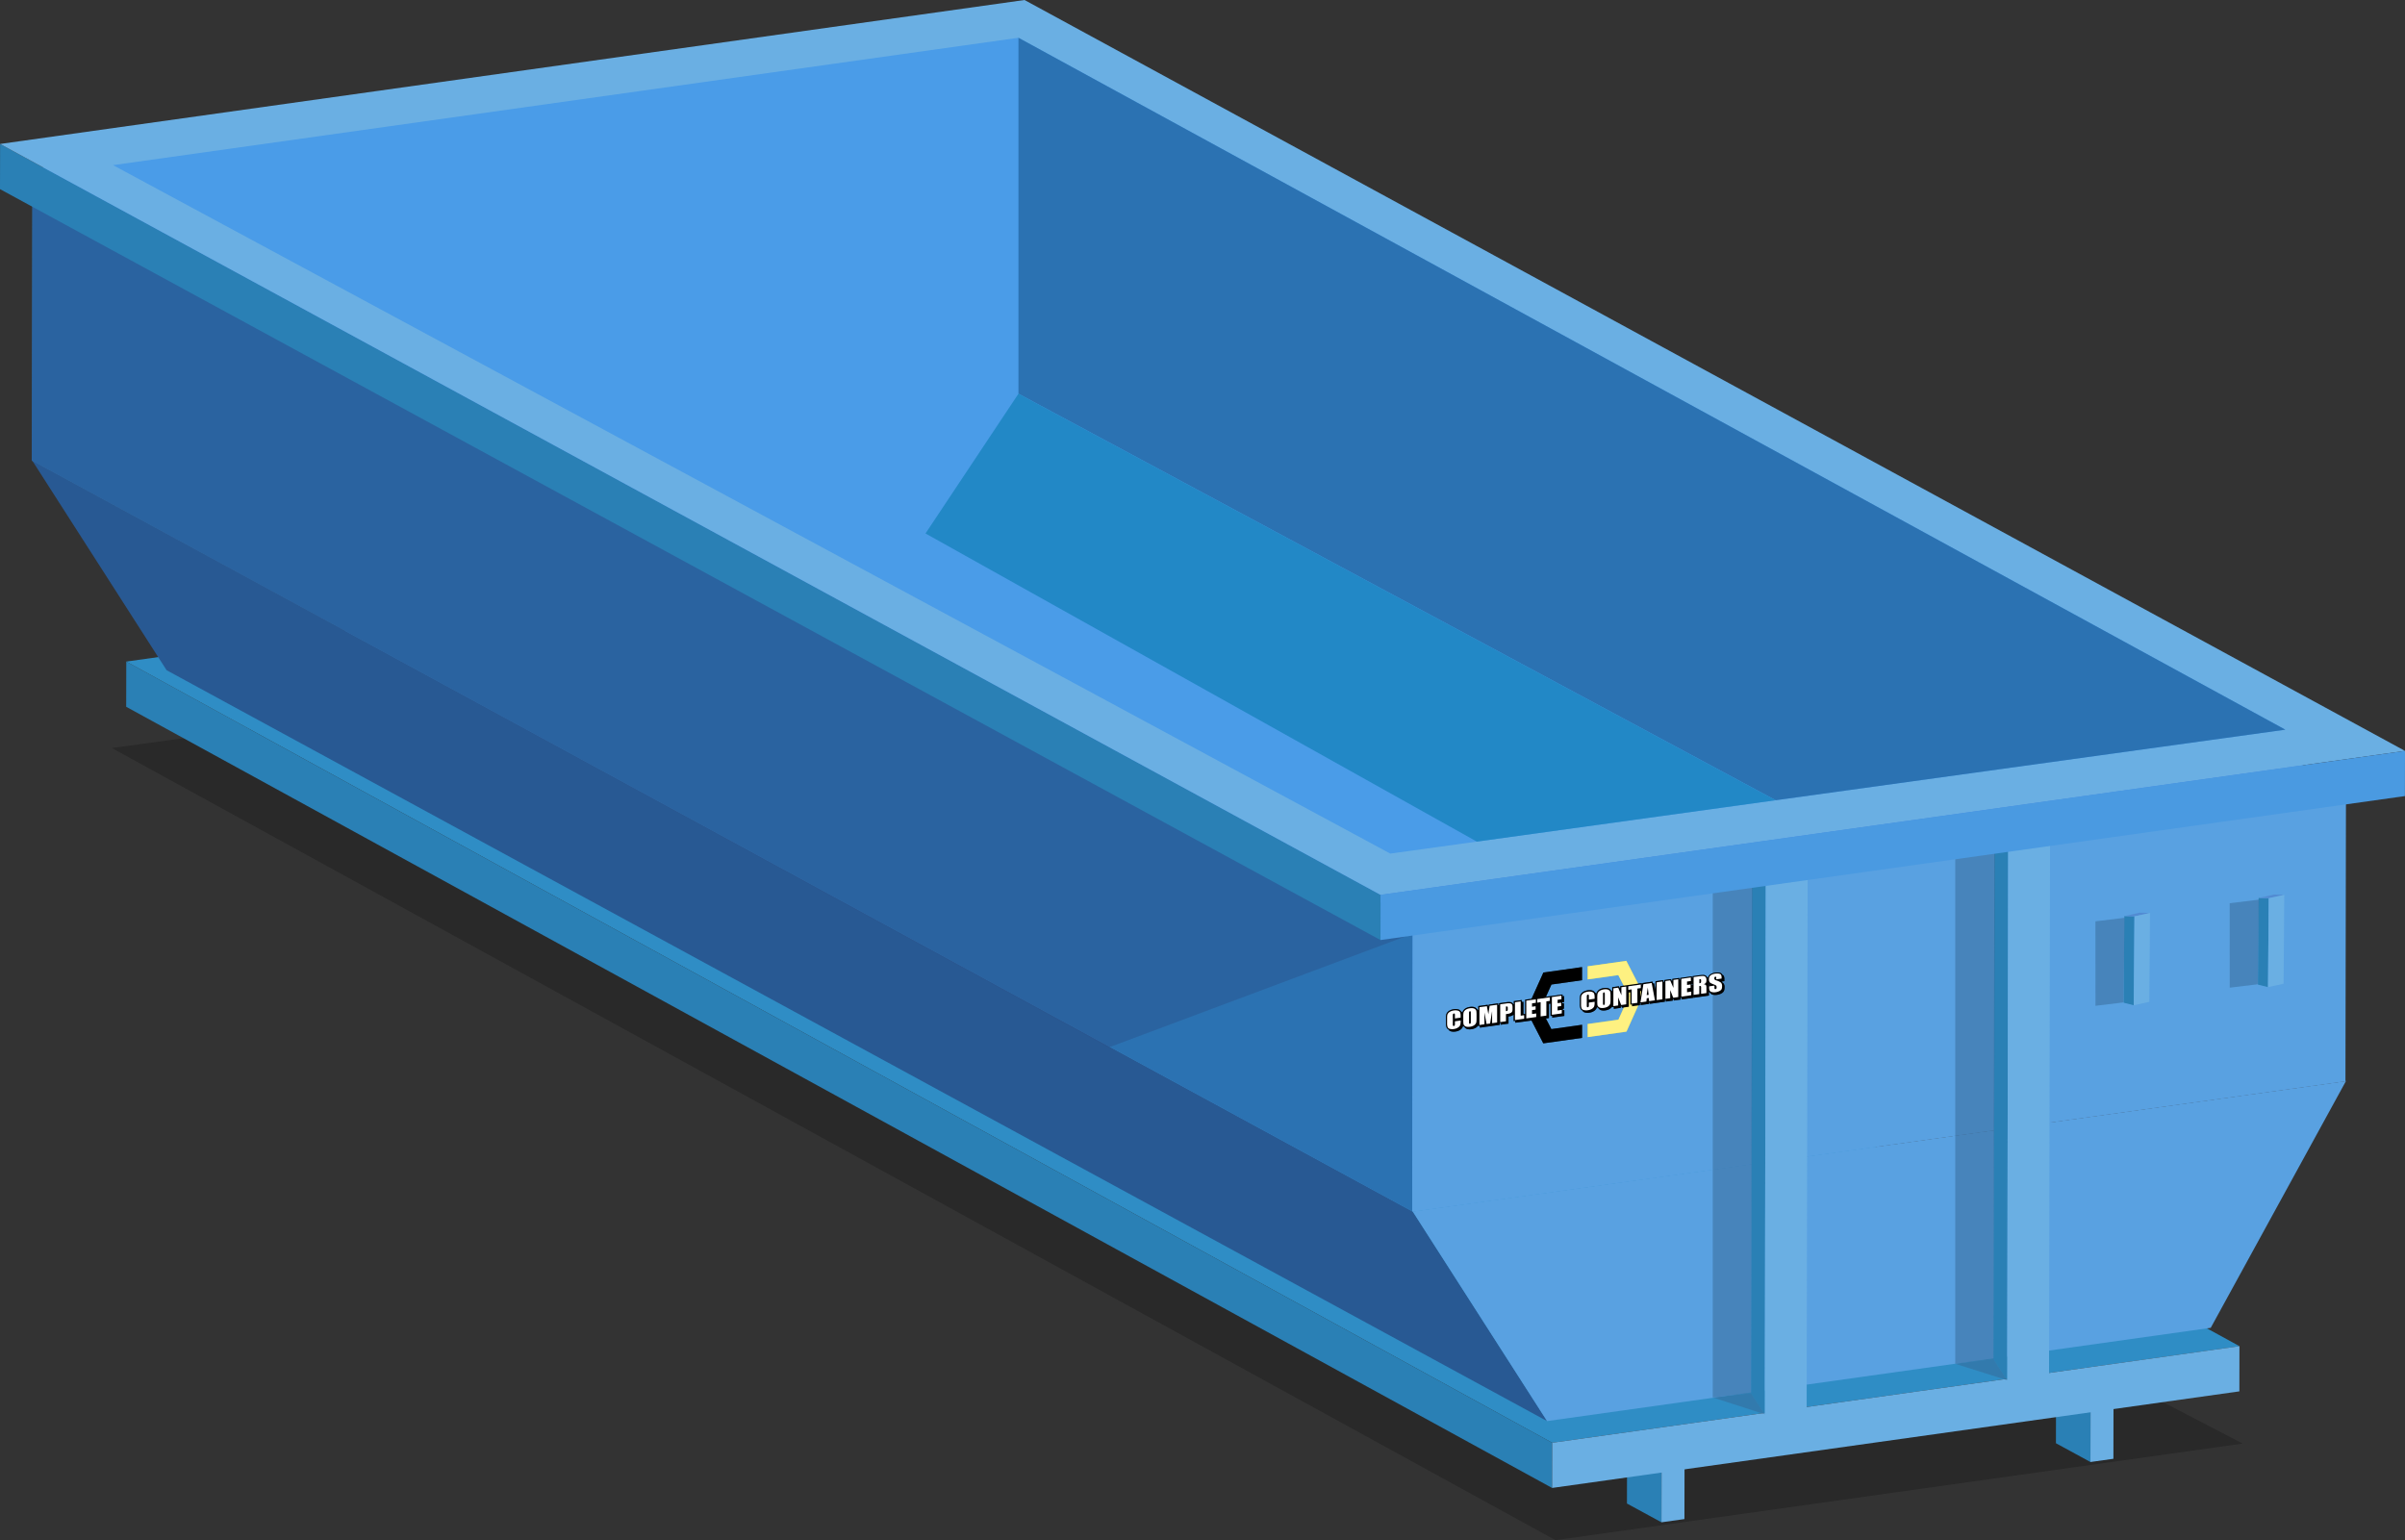<svg xmlns="http://www.w3.org/2000/svg" xmlns:xlink="http://www.w3.org/1999/xlink" viewBox="0 0 1588.37 1017.28"><rect x="0" y="0" width="1588.37" height="1017.28" fill="#333333" stroke="none"/><defs><style>.f6f4f82e-0563-4f9b-af8f-cdddecffc3d7{fill:#4a9ce8;}.be454510-63f1-44dc-828c-b919a427255a{opacity:0.2;}.a5621c16-89a0-4eb6-9eb0-1fff0bdde396{isolation:isolate;}.f52df110-7131-4df4-96b6-be3633932eb9{fill:#2a80b5;}.aea34ec3-1062-4073-b287-c56bcd77661e{fill:#528bd2;}.b4b6b72d-def7-4b30-976e-13be88d5f85d{fill:#6aafe3;}.a29cce41-e349-47fb-a67a-da6d5affc029{fill:#2f8dc5;}.a7a274bf-3fc4-40e8-add4-8911649c064a{fill:#5da4ef;}.eebd6f73-f184-4c9f-a8c0-32509c39be47{fill:#285993;}.b1c4d4eb-8ce6-4ac4-8043-4b7c49d4e1de{fill:#59a1e1;}.e3c2a5f3-208f-41bb-8e4d-0129bb991898{fill:#2b72b2;}.f2779e26-7633-4b3b-a8ff-1fe31ebdc5af{fill:#4689df;}.b1a174b4-6e94-4fad-98fc-ec4ce8c9cffe,.f43abe50-0fa5-429c-9355-fdfac6447555{opacity:0.5;}.b1c1e697-0803-44d6-8224-c9969a532640{fill:#356895;}.b1a174b4-6e94-4fad-98fc-ec4ce8c9cffe{fill:#2b548e;}.fa2866b4-ff93-4893-91e2-6c9f4588d0d3{fill:#4a9ae1;}.bce9d263-1566-4b6b-ac3c-e4dd20c5fe08{clip-path:url(#ac5473e0-1647-4fd8-a476-759e40b41de4);}.b9c1f55a-2da0-4b18-91d2-1e997b1b4ee5{fill:#2288c6;}.e76f4363-7076-4097-b62e-b99798b8a177{fill:#fde202;}.fa355b15-f35e-4e08-80d1-bf3ce03b4005{fill:none;}.aef77446-35ea-4c0e-8a2b-b0f3367b6a72{fill:#fff;}</style><clipPath id="ac5473e0-1647-4fd8-a476-759e40b41de4" transform="translate(2351.54 -898.63)"><polygon class="f6f4f82e-0563-4f9b-af8f-cdddecffc3d7" points="-1433.35 1462.44 -2276.88 1007.71 -1678.9 923.58 -842.19 1380.59 -1433.35 1462.44"/></clipPath></defs><g id="b2e84f98-1145-4edb-a683-edd5adfeb480" data-name="Layer 1"><polygon class="be454510-63f1-44dc-828c-b919a427255a" points="487.71 437.24 73.9 494.09 1027.29 1017.28 1481.19 953.49 487.71 437.24"/><g class="a5621c16-89a0-4eb6-9eb0-1fff0bdde396"><polygon class="f52df110-7131-4df4-96b6-be3633932eb9" points="1097.3 1005.5 1074.51 993.1 1074.58 954.88 1097.37 967.27 1097.3 1005.5"/><polygon class="aea34ec3-1062-4073-b287-c56bcd77661e" points="1097.37 967.27 1074.58 954.88 1089.76 952.74 1112.55 965.14 1097.37 967.27"/><polygon class="b4b6b72d-def7-4b30-976e-13be88d5f85d" points="1112.55 965.14 1112.48 1003.37 1097.3 1005.5 1097.37 967.27 1112.55 965.14"/></g><g class="a5621c16-89a0-4eb6-9eb0-1fff0bdde396"><polygon class="f52df110-7131-4df4-96b6-be3633932eb9" points="1380.62 965.68 1357.83 953.28 1357.9 915.06 1380.69 927.46 1380.62 965.68"/><polygon class="aea34ec3-1062-4073-b287-c56bcd77661e" points="1380.69 927.46 1357.9 915.06 1373.07 912.92 1395.86 925.33 1380.69 927.46"/><polygon class="b4b6b72d-def7-4b30-976e-13be88d5f85d" points="1395.86 925.33 1395.79 963.55 1380.62 965.68 1380.69 927.46 1395.86 925.33"/></g><g class="a5621c16-89a0-4eb6-9eb0-1fff0bdde396"><polygon class="f52df110-7131-4df4-96b6-be3633932eb9" points="1025.07 982.81 83.34 466.84 83.4 436.98 1025.13 952.96 1025.07 982.81"/><polygon class="a29cce41-e349-47fb-a67a-da6d5affc029" points="1025.13 952.96 83.4 436.98 537.3 373.19 1479.03 889.16 1025.13 952.96"/><polygon class="b4b6b72d-def7-4b30-976e-13be88d5f85d" points="1479.03 889.16 1478.98 919.02 1025.07 982.81 1025.13 952.96 1479.03 889.16"/></g><g class="a5621c16-89a0-4eb6-9eb0-1fff0bdde396"><polygon class="a7a274bf-3fc4-40e8-add4-8911649c064a" points="933.03 800.22 21.3 304.25 637.63 218.11 1549.36 714.09 933.03 800.22"/><polygon class="eebd6f73-f184-4c9f-a8c0-32509c39be47" points="1021.76 938.65 110.03 442.68 21.3 304.25 933.03 800.22 1021.76 938.65"/><polygon class="b1c4d4eb-8ce6-4ac4-8043-4b7c49d4e1de" points="933.03 800.22 1549.36 714.09 1460.07 877.05 1021.76 938.65 933.03 800.22"/></g><g class="a5621c16-89a0-4eb6-9eb0-1fff0bdde396"><polygon class="e3c2a5f3-208f-41bb-8e4d-0129bb991898" points="932.72 800.2 20.98 304.22 21.34 111.52 933.07 607.49 932.72 800.2"/><polygon class="f2779e26-7633-4b3b-a8ff-1fe31ebdc5af" points="933.07 607.49 21.34 111.52 637.66 24.9 1549.39 520.87 933.07 607.49"/><polygon class="b1c4d4eb-8ce6-4ac4-8043-4b7c49d4e1de" points="1549.39 520.87 1549.04 714.06 932.72 800.2 933.07 607.49 1549.39 520.87"/></g><g class="a5621c16-89a0-4eb6-9eb0-1fff0bdde396"><polygon class="f52df110-7131-4df4-96b6-be3633932eb9" points="1165.54 934.16 1156.43 920.2 1157.08 576.43 1166.2 581.39 1165.54 934.16"/><polygon class="aea34ec3-1062-4073-b287-c56bcd77661e" points="1166.2 581.39 1157.08 576.43 1184.73 572.55 1193.85 577.51 1166.2 581.39"/><polygon class="b4b6b72d-def7-4b30-976e-13be88d5f85d" points="1193.85 577.51 1193.2 930.27 1165.54 934.16 1166.2 581.39 1193.85 577.51"/></g><g class="a5621c16-89a0-4eb6-9eb0-1fff0bdde396"><polygon class="f52df110-7131-4df4-96b6-be3633932eb9" points="1325.64 911.66 1316.52 897.7 1317.18 553.93 1326.3 558.89 1325.64 911.66"/><polygon class="aea34ec3-1062-4073-b287-c56bcd77661e" points="1326.3 558.89 1317.18 553.93 1344.83 550.05 1353.95 555 1326.3 558.89"/><polygon class="b4b6b72d-def7-4b30-976e-13be88d5f85d" points="1353.95 555 1353.29 907.77 1325.64 911.66 1326.3 558.89 1353.95 555"/></g><g class="f43abe50-0fa5-429c-9355-fdfac6447555"><polygon class="b1c1e697-0803-44d6-8224-c9969a532640" points="1156.43 920.2 1131.17 923.05 1131.17 587.56 1157.44 584.53 1156.43 920.2"/><polygon class="b1c1e697-0803-44d6-8224-c9969a532640" points="1316.6 897.97 1291.33 900.82 1291.33 565.33 1317.61 562.3 1316.6 897.97"/><polygon class="b1c1e697-0803-44d6-8224-c9969a532640" points="1291.33 900.82 1325.64 911.66 1316.52 897.7 1291.33 900.82"/><polygon class="b1c1e697-0803-44d6-8224-c9969a532640" points="1131.17 923.05 1165.54 934.16 1156.43 920.2 1131.17 923.05"/></g><g class="a5621c16-89a0-4eb6-9eb0-1fff0bdde396"><polygon class="f52df110-7131-4df4-96b6-be3633932eb9" points="1409.24 663.99 1402.56 662.3 1403.01 605.08 1409.69 605.27 1409.24 663.99"/><polygon class="aea34ec3-1062-4073-b287-c56bcd77661e" points="1409.69 605.27 1403.01 605.08 1413.28 602.83 1419.96 603.01 1409.69 605.27"/><polygon class="b4b6b72d-def7-4b30-976e-13be88d5f85d" points="1419.96 603.01 1419.51 661.73 1409.24 663.99 1409.69 605.27 1419.96 603.01"/></g><g class="f43abe50-0fa5-429c-9355-fdfac6447555"><polygon class="b1c1e697-0803-44d6-8224-c9969a532640" points="1402.45 662.11 1383.94 664.35 1383.91 608.55 1403.17 606.21 1402.45 662.11"/></g><g class="a5621c16-89a0-4eb6-9eb0-1fff0bdde396"><polygon class="f52df110-7131-4df4-96b6-be3633932eb9" points="1497.91 652.02 1491.23 650.34 1491.68 593.12 1498.37 593.3 1497.91 652.02"/><polygon class="aea34ec3-1062-4073-b287-c56bcd77661e" points="1498.37 593.3 1491.68 593.12 1501.95 590.86 1508.64 591.05 1498.37 593.3"/><polygon class="b4b6b72d-def7-4b30-976e-13be88d5f85d" points="1508.64 591.05 1508.18 649.77 1497.91 652.02 1498.37 593.3 1508.64 591.05"/></g><g class="f43abe50-0fa5-429c-9355-fdfac6447555"><polygon class="b1c1e697-0803-44d6-8224-c9969a532640" points="1491.13 650.14 1472.61 652.38 1472.59 596.58 1491.85 594.24 1491.13 650.14"/></g><polygon class="b1a174b4-6e94-4fad-98fc-ec4ce8c9cffe" points="932.6 616.86 732.13 691.9 20.98 304.22 21.61 125.75 934.11 611.56 932.6 616.86"/><g class="a5621c16-89a0-4eb6-9eb0-1fff0bdde396"><polygon class="f52df110-7131-4df4-96b6-be3633932eb9" points="911.73 620.91 0 124.93 0.06 95.09 911.79 591.06 911.73 620.91"/><polygon class="b4b6b72d-def7-4b30-976e-13be88d5f85d" points="911.79 591.06 0.06 95.09 676.64 0 1588.37 495.97 911.79 591.06"/><polygon class="fa2866b4-ff93-4893-91e2-6c9f4588d0d3" points="1588.37 495.97 1588.32 525.82 911.73 620.91 911.79 591.06 1588.37 495.97"/></g><polygon class="f6f4f82e-0563-4f9b-af8f-cdddecffc3d7" points="918.2 563.81 74.66 109.08 672.64 24.95 1509.36 481.96 918.2 563.81"/><g class="bce9d263-1566-4b6b-ac3c-e4dd20c5fe08"><polygon class="e3c2a5f3-208f-41bb-8e4d-0129bb991898" points="672.64 24.95 672.64 260.06 1479.8 693.41 1509.36 481.96 672.64 24.95"/><polygon class="b9c1f55a-2da0-4b18-91d2-1e997b1b4ee5" points="672.64 260.06 611.25 352.36 1420.68 804.82 1479.8 693.41 672.64 260.06"/></g><polygon points="1019.35 642.31 1019.32 642.38 1019.28 642.38 1019.28 642.45 1008.18 667.14 1007.98 667.28 1019.2 689.04 1019.3 688.98 1019.3 689.14 1044.88 685.54 1044.88 676.88 1024.58 679.74 1017.54 666.09 1024.65 650.29 1044.87 647.44 1044.86 638.78 1019.49 642.36 1019.35 642.31"/><polygon id="f6795680-bf82-4918-b42c-d4298fb315da" data-name="c0 m5 y100 k0" class="e76f4363-7076-4097-b62e-b99798b8a177" points="1085.46 656.36 1085.26 656.29 1074.14 634.73 1074.14 634.66 1074.11 634.66 1074.07 634.6 1073.94 634.68 1048.56 638.26 1048.56 646.92 1068.78 644.07 1075.9 657.87 1068.87 673.5 1048.57 676.36 1048.58 685.02 1074.16 681.41 1074.16 681.25 1074.26 681.29 1085.46 656.36"/><path d="M-1297.65,1560.21v.44l.29,0c0-.14,0-.29,0-.44Z" transform="translate(2351.54 -898.63)"/><path d="M-1386.14,1572.67v.44l.29,0v-.44Z" transform="translate(2351.54 -898.63)"/><path d="M-1222.24,1548.63a3,3,0,0,1-.55-.46,2.78,2.78,0,0,1-.51,1.26h0l1.59-.22a4.26,4.26,0,0,1-.34-.49Z" transform="translate(2351.54 -898.63)"/><polygon class="fa355b15-f35e-4e08-80d1-bf3ce03b4005" points="1117.72 655.39 1117.85 655.37 1117.85 654.27 1117.72 654.29 1117.72 655.39"/><polygon class="fa355b15-f35e-4e08-80d1-bf3ce03b4005" points="1083.26 658.7 1083.92 654.58 1083.26 654.67 1083.26 658.7"/><path class="fa355b15-f35e-4e08-80d1-bf3ce03b4005" d="M-1297.65,1560.21v.44l.29,0c0-.14,0-.29,0-.44Z" transform="translate(2351.54 -898.63)"/><path class="fa355b15-f35e-4e08-80d1-bf3ce03b4005" d="M-1222.24,1548.63a3,3,0,0,1-.55-.46,2.78,2.78,0,0,1-.51,1.26h0l1.59-.22a4.26,4.26,0,0,1-.34-.49Z" transform="translate(2351.54 -898.63)"/><polygon class="fa355b15-f35e-4e08-80d1-bf3ce03b4005" points="1117.31 650.63 1117.84 650.55 1117.84 649.8 1117.31 649.88 1117.31 650.63"/><path d="M-1213.22,1548.22a3.77,3.77,0,0,0-.71-.54,2.62,2.62,0,0,0-.39-.55l-.22-.19,1.84-.26v-1.21a4.56,4.56,0,0,0-.44-2.3,2.18,2.18,0,0,0-.95-.77c-.05-.1-.09-.21-.15-.31a2.63,2.63,0,0,0-1.75-1,7.68,7.68,0,0,0-2.77,0,8.37,8.37,0,0,0-2.55.76,4.24,4.24,0,0,0-1.73,1.5,3.45,3.45,0,0,0-.44,1.16,2.74,2.74,0,0,0-.68-.49,2.4,2.4,0,0,0-.41-.59,2.81,2.81,0,0,0-2-.81,23.93,23.93,0,0,0-3.75.35l-3.41.48v1.23l-.38.06v-1.24l-7.77,1.1v1.23l-.19,0-.37,0v-1.24l-.73.11-3.9.55v1.23l-.4.06-.5-1.17-4.39.62v1.24l-.18,0-.37,0v-1.23l-.73.1-4.52.64v6l-.87-4.6-.6.08-.27,0-.23-1.2-.6.08-6.1.86-.2,1.27-.14,0v-1.24l-.73.1-8.92,1.26h0l-.73.1-3.89.55v1.24l-.41,0-.49-1.17-4.39.62v2.88a2.91,2.91,0,0,0-.33-.37,3.35,3.35,0,0,0-.57-.42,3,3,0,0,0-.53-.66,3.46,3.46,0,0,0-1.8-.87,7,7,0,0,0-2.33,0,7.81,7.81,0,0,0-2.4.7,5.12,5.12,0,0,0-1.77,1.4,3.92,3.92,0,0,0-.79,1.66,2.69,2.69,0,0,0-.87-.72,2.87,2.87,0,0,0-1.76-1.38,6.65,6.65,0,0,0-3.07-.16,8,8,0,0,0-2.42.72,5.16,5.16,0,0,0-1.78,1.38,3.69,3.69,0,0,0-.83,1.71,15.33,15.33,0,0,0-.12,2v3.44a7.53,7.53,0,0,0,.4,2.82,2.58,2.58,0,0,0,1.19,1.23,2.8,2.8,0,0,0,1.72,1.34,7.17,7.17,0,0,0,3,.12,7.09,7.09,0,0,0,3-1.09,4.39,4.39,0,0,0,1.75-1.95,4.56,4.56,0,0,0,.21-.79,2.91,2.91,0,0,0,.33.37,3.07,3.07,0,0,0,.58.42,2.75,2.75,0,0,0,.52.66,3.46,3.46,0,0,0,1.81.87,6.9,6.9,0,0,0,2.32,0,7.72,7.72,0,0,0,2.4-.7,5,5,0,0,0,1.77-1.39,3.43,3.43,0,0,0,.29-.41v.39l1.1-.16v1.24l4.63-.65v-1.24l.28,0,.45,1.17,4.56-.64v-9.41l1-.15v8.17l1.09-.15v1.23l5.24-.74v-1.23l.63-.09-.21,1.26,5.44-.76.13-1.26.21,0,.12,1.22,5.42-.76h0l4.77-.67v-1.24l.56-.08v1.24l4.63-.65v-1.24l.27,0,.46,1.18,4.55-.65v-1.23l.56-.08v1.24l8-1.13v-1.24l.12,0v1.24l4.94-.7,5-.7v-2.48a2.72,2.72,0,0,0,.67.48l0,.07a2.67,2.67,0,0,0,1.79,1.3,7,7,0,0,0,2.88.12,8.09,8.09,0,0,0,2.68-.83,4.1,4.1,0,0,0,1.77-1.55,4.75,4.75,0,0,0,.48-2.31A4.12,4.12,0,0,0-1213.22,1548.22Zm-84.43,12.43v-.44l.28,0c0,.15,0,.3,0,.44Zm29.36-3.32v-4l.66-.09Zm34.59-3.33-.12,0v-1.1l.12,0Zm0-4.82-.54.08v-.75l.54-.08Zm10.39.26h0a2.78,2.78,0,0,0,.51-1.26,3,3,0,0,0,.55.46l.18.1a4.26,4.26,0,0,0,.34.49Z" transform="translate(2351.54 -898.63)"/><path d="M-1319.31,1565l.68-.1v-3.72l-1.1.16v-.75l1.26-.18v-3.83l-1.1.15v-1.24l-7.67,1.08-.1,0-.63.09-8.49,1.19-.52.07-7.26,1v9.4l-1.16.17v-8.17l-.74.1-.36,0v-1.23l-.73.1-4.52.63v2.18a3.3,3.3,0,0,0-.41-.23,2.18,2.18,0,0,0-.68-.85,3.25,3.25,0,0,0-1.57-.51,11.49,11.49,0,0,0-2.54.15l-4.55.64v1.23l-.18,0-.37.05v-1.23l-.73.1-5.55.78-.2,1.26-.19,0c0-.22-.09-.43-.13-.63l-.12-.57-6.23.88v2.87a2.73,2.73,0,0,0-.32-.37,3,3,0,0,0-.58-.41,2.81,2.81,0,0,0-.52-.67,3.54,3.54,0,0,0-1.81-.87,7.47,7.47,0,0,0-2.32,0,8,8,0,0,0-2.4.71,5,5,0,0,0-1.77,1.39,3.7,3.7,0,0,0-.79,1.66,2.8,2.8,0,0,0-.87-.72,2.88,2.88,0,0,0-1.76-1.37,6.67,6.67,0,0,0-3.07-.16,7.56,7.56,0,0,0-2.43.72,5.2,5.2,0,0,0-1.78,1.37,3.8,3.8,0,0,0-.82,1.72,12.49,12.49,0,0,0-.12,2v3.43a7.24,7.24,0,0,0,.41,2.82,2.49,2.49,0,0,0,1.19,1.23,2.71,2.71,0,0,0,1.72,1.34,7,7,0,0,0,3,.12,7.22,7.22,0,0,0,3-1.08,4.44,4.44,0,0,0,1.74-2,4.32,4.32,0,0,0,.22-.79,2.91,2.91,0,0,0,.33.37,2.89,2.89,0,0,0,.57.42,3.07,3.07,0,0,0,.53.67,3.54,3.54,0,0,0,1.8.87,7.24,7.24,0,0,0,2.33,0,8,8,0,0,0,2.4-.71,5.1,5.1,0,0,0,1.77-1.39,3.81,3.81,0,0,0,.29-.41v.39l1.1-.15v1.24l4.77-.68v-.29l0,.29,3.55-.5h0l4.77-.67v-1.24l.56-.08v1.24l5.25-.74v-4.74l.29,0a7.29,7.29,0,0,0,2.25-.63,3.71,3.71,0,0,0,.86-.58v4.27l1.1-.15v1.23l7.51-1h0l8-1.12v-3.84l-1.1.15v-1.1l.69-.1v-3.72l-1.1.16v-.75l.74-.1,1.14-.16v8.17l1.1-.16v1.24l5.24-.74v-9.41l1.05-.15v8.18l1.1-.16v1.24l8-1.13v-3.84l-1.1.15Zm-66.83,8.15v-.44l.29,0v.44Z" transform="translate(2351.54 -898.63)"/><path class="aef77446-35ea-4c0e-8a2b-b0f3367b6a72" d="M-1386.87,1570.8l-3.78.53v-2a2.81,2.81,0,0,0-.13-1.1c-.08-.13-.26-.18-.53-.14a.71.71,0,0,0-.6.35,3.65,3.65,0,0,0-.12,1.18V1575a2.79,2.79,0,0,0,.13,1.1c.08.17.27.23.56.18a.65.65,0,0,0,.56-.34,3.79,3.79,0,0,0,.13-1.24v-1.48l3.78-.54v.46a8,8,0,0,1-.31,2.64,3.54,3.54,0,0,1-1.42,1.53,6.27,6.27,0,0,1-2.69,1,6.53,6.53,0,0,1-2.74-.1,2.11,2.11,0,0,1-1.43-1.15,6.87,6.87,0,0,1-.36-2.54v-3.43a13.05,13.05,0,0,1,.11-1.93,2.9,2.9,0,0,1,.64-1.31,4.45,4.45,0,0,1,1.49-1.14,7,7,0,0,1,2.18-.64,6.12,6.12,0,0,1,2.76.13,2.29,2.29,0,0,1,1.43,1.1,6,6,0,0,1,.34,2.38Z" transform="translate(2351.54 -898.63)"/><path class="aef77446-35ea-4c0e-8a2b-b0f3367b6a72" d="M-1376.36,1571.08a21.1,21.1,0,0,1-.1,2.53,3,3,0,0,1-.65,1.44,4.19,4.19,0,0,1-1.47,1.14,6.84,6.84,0,0,1-2.16.63,6.39,6.39,0,0,1-2.1,0,2.86,2.86,0,0,1-1.49-.72,2.08,2.08,0,0,1-.68-1.24,20.08,20.08,0,0,1-.11-2.53v-2a21,21,0,0,1,.1-2.52,3,3,0,0,1,.65-1.44,4.08,4.08,0,0,1,1.47-1.14,6.84,6.84,0,0,1,2.16-.63,6.39,6.39,0,0,1,2.1,0,3,3,0,0,1,1.5.71,2.18,2.18,0,0,1,.67,1.25,20.08,20.08,0,0,1,.11,2.53Zm-3.79-3.33a2.69,2.69,0,0,0-.11-1c-.07-.14-.23-.2-.46-.17a.68.68,0,0,0-.46.25,2.43,2.43,0,0,0-.15,1.12v5.49a4.25,4.25,0,0,0,.1,1.25c.07.15.23.21.48.17a.55.55,0,0,0,.5-.34,5,5,0,0,0,.11-1.33Z" transform="translate(2351.54 -898.63)"/><path class="aef77446-35ea-4c0e-8a2b-b0f3367b6a72" d="M-1362.77,1562.28V1574l-3.31.47v-7.94l-1.32,8.13-2.34.33-1.4-7.57v7.76l-3.31.47v-11.76l4.9-.69c.14.68.29,1.5.45,2.43l.54,2.92.86-5.61Z" transform="translate(2351.54 -898.63)"/><path class="aef77446-35ea-4c0e-8a2b-b0f3367b6a72" d="M-1360.75,1562l3.81-.54a10.82,10.82,0,0,1,2.38-.14,2.46,2.46,0,0,1,1.25.39,1.54,1.54,0,0,1,.57.82,6.2,6.2,0,0,1,.15,1.61v1a3.86,3.86,0,0,1-.29,1.69,2.26,2.26,0,0,1-1.06.94,6.85,6.85,0,0,1-2,.56l-1,.14v4.74l-3.79.53Zm3.79,1.48v3l.28,0a1.15,1.15,0,0,0,.72-.31,1.47,1.47,0,0,0,.2-.89v-1c0-.4-.08-.65-.23-.75A1.64,1.64,0,0,0-1357,1563.48Z" transform="translate(2351.54 -898.63)"/><path class="aef77446-35ea-4c0e-8a2b-b0f3367b6a72" d="M-1347.22,1560.09v9.41l2.3-.32v2.35l-6.08.86v-11.77Z" transform="translate(2351.54 -898.63)"/><path class="aef77446-35ea-4c0e-8a2b-b0f3367b6a72" d="M-1343.51,1559.57l6.32-.89V1561l-2.53.36v2.23l2.37-.33v2.23l-2.37.34v2.58l2.77-.39v2.36l-6.57.92Z" transform="translate(2351.54 -898.63)"/><path class="aef77446-35ea-4c0e-8a2b-b0f3367b6a72" d="M-1328,1557.38v2.35l-2.25.32v9.41l-3.79.53v-9.41l-2.24.32v-2.36Z" transform="translate(2351.54 -898.63)"/><path class="aef77446-35ea-4c0e-8a2b-b0f3367b6a72" d="M-1326.61,1557.19l6.31-.89v2.35l-2.53.36v2.23l2.36-.33v2.23l-2.37.34v2.58l2.78-.39V1568l-6.56.92Z" transform="translate(2351.54 -898.63)"/><path class="aef77446-35ea-4c0e-8a2b-b0f3367b6a72" d="M-1298.38,1558.33l-3.79.54v-2a2.83,2.83,0,0,0-.12-1.09q-.12-.21-.54-.15c-.31.05-.51.16-.59.35a3.61,3.61,0,0,0-.13,1.18v5.47a3.08,3.08,0,0,0,.12,1.1q.14.24.57.18a.64.64,0,0,0,.55-.34,3.59,3.59,0,0,0,.13-1.25v-1.48l3.79-.53v.46a7.84,7.84,0,0,1-.32,2.63,3.52,3.52,0,0,1-1.41,1.54,6.37,6.37,0,0,1-2.69.95,6.26,6.26,0,0,1-2.75-.1,2.12,2.12,0,0,1-1.43-1.14,6.91,6.91,0,0,1-.35-2.54v-3.44a13.09,13.09,0,0,1,.1-1.92,3,3,0,0,1,.65-1.32,4.27,4.27,0,0,1,1.48-1.13,7,7,0,0,1,2.18-.65,6.08,6.08,0,0,1,2.76.14,2.21,2.21,0,0,1,1.43,1.1,6,6,0,0,1,.35,2.38Z" transform="translate(2351.54 -898.63)"/><path class="aef77446-35ea-4c0e-8a2b-b0f3367b6a72" d="M-1287.87,1558.62a20.46,20.46,0,0,1-.11,2.52,3,3,0,0,1-.64,1.44,4.41,4.41,0,0,1-1.47,1.15,7.4,7.4,0,0,1-2.16.63,6.68,6.68,0,0,1-2.1,0,2.93,2.93,0,0,1-1.5-.72,2.16,2.16,0,0,1-.68-1.25,20.54,20.54,0,0,1-.1-2.53v-2a20.46,20.46,0,0,1,.11-2.52,2.91,2.91,0,0,1,.64-1.44,4.41,4.41,0,0,1,1.47-1.15,7.4,7.4,0,0,1,2.16-.63,6.68,6.68,0,0,1,2.1,0,2.93,2.93,0,0,1,1.5.72,2.19,2.19,0,0,1,.68,1.25,20.54,20.54,0,0,1,.1,2.53Zm-3.79-3.33a2.72,2.72,0,0,0-.12-1c-.07-.14-.23-.19-.46-.16a.64.64,0,0,0-.45.25,2.23,2.23,0,0,0-.16,1.11v5.5a4.1,4.1,0,0,0,.11,1.25c.07.15.23.2.48.17a.54.54,0,0,0,.49-.35,4.91,4.91,0,0,0,.11-1.33Z" transform="translate(2351.54 -898.63)"/><path class="aef77446-35ea-4c0e-8a2b-b0f3367b6a72" d="M-1277.51,1550.27V1562l-3.32.47-2-5.07v5.35l-3.16.45v-11.77l3.17-.44,2.12,5v-5.29Z" transform="translate(2351.54 -898.63)"/><path class="aef77446-35ea-4c0e-8a2b-b0f3367b6a72" d="M-1267.87,1548.91v2.36l-2.25.31V1561l-3.79.54v-9.41l-2.24.31v-2.35Z" transform="translate(2351.54 -898.63)"/><path class="aef77446-35ea-4c0e-8a2b-b0f3367b6a72" d="M-1260.7,1547.9l2.17,11.46-3.87.55-.2-2.09-1.36.19-.23,2.15-3.91.55,1.93-12Zm-2,7.85c-.2-1.31-.39-2.93-.58-4.86-.39,2.31-.63,4-.73,5Z" transform="translate(2351.54 -898.63)"/><path class="aef77446-35ea-4c0e-8a2b-b0f3367b6a72" d="M-1253.61,1546.9v11.77l-3.79.53v-11.76Z" transform="translate(2351.54 -898.63)"/><path class="aef77446-35ea-4c0e-8a2b-b0f3367b6a72" d="M-1243.14,1545.43v11.76l-3.32.47-2-5.07v5.35l-3.17.44v-11.76l3.16-.45,2.13,5v-5.29Z" transform="translate(2351.54 -898.63)"/><path class="aef77446-35ea-4c0e-8a2b-b0f3367b6a72" d="M-1241.12,1545.15l6.31-.89v2.35l-2.53.36v2.23l2.36-.34v2.24l-2.36.33V1554l2.78-.39V1556l-6.57.93Z" transform="translate(2351.54 -898.63)"/><path class="aef77446-35ea-4c0e-8a2b-b0f3367b6a72" d="M-1233,1544l2.68-.38a24.47,24.47,0,0,1,3.63-.34,2.21,2.21,0,0,1,1.55.63,3,3,0,0,1,.6,2.11,3.09,3.09,0,0,1-.43,1.9,2.82,2.82,0,0,1-1.66.8,2.85,2.85,0,0,1,1.51.39,1.43,1.43,0,0,1,.48.63,8,8,0,0,1,.1,1.73v3.1l-3.52.49v-3.9a2.13,2.13,0,0,0-.18-1.15c-.13-.13-.45-.16-1-.09v5.31l-3.78.53Zm3.79,1.48v2.61a2.17,2.17,0,0,0,.89-.27c.17-.11.26-.43.26-1v-.65c0-.37-.08-.6-.25-.7A1.53,1.53,0,0,0-1229.18,1545.48Z" transform="translate(2351.54 -898.63)"/><path class="aef77446-35ea-4c0e-8a2b-b0f3367b6a72" d="M-1214.53,1545l-3.51.5v-.88a1.32,1.32,0,0,0-.14-.76.51.51,0,0,0-.45-.1.71.71,0,0,0-.52.3,1.28,1.28,0,0,0-.17.71,1.42,1.42,0,0,0,.2.86,2.29,2.29,0,0,0,1.07.57,8.94,8.94,0,0,1,3.18,1.54,3.44,3.44,0,0,1,.66,2.41,4,4,0,0,1-.36,1.9,3.39,3.39,0,0,1-1.41,1.2,7.37,7.37,0,0,1-2.43.75,6.22,6.22,0,0,1-2.59-.1,2.11,2.11,0,0,1-1.41-1,4.66,4.66,0,0,1-.34-2v-.77l3.52-.5V1551a1.43,1.43,0,0,0,.15.83.59.59,0,0,0,.53.12.84.84,0,0,0,.56-.32,1.33,1.33,0,0,0,.18-.74c0-.69-.12-1.13-.35-1.31a9.65,9.65,0,0,0-1.77-.82,15.29,15.29,0,0,1-1.87-.83,2.15,2.15,0,0,1-.76-.84,3.16,3.16,0,0,1-.31-1.5,3.91,3.91,0,0,1,.43-2,3.39,3.39,0,0,1,1.38-1.17,7,7,0,0,1,2.3-.68,7,7,0,0,1,2.52,0,2.11,2.11,0,0,1,1.37.77,3.89,3.89,0,0,1,.34,1.94Z" transform="translate(2351.54 -898.63)"/></g><g id="a5187511-2ba9-4269-8bd1-afa6d98d843b" data-name="Layer 2"><g class="f43abe50-0fa5-429c-9355-fdfac6447555"><polygon points="1019.35 642.31 1019.32 642.38 1019.28 642.38 1019.28 642.45 1008.18 667.14 1007.98 667.28 1019.2 689.04 1019.3 688.98 1019.3 689.14 1044.88 685.54 1044.88 676.88 1024.58 679.74 1017.54 666.09 1024.65 650.29 1044.87 647.44 1044.86 638.78 1019.49 642.36 1019.35 642.31"/><polygon id="bdf010d3-a07a-499d-ade3-9434e7d254a5" data-name="c0 m5 y100 k0" class="aef77446-35ea-4c0e-8a2b-b0f3367b6a72" points="1085.46 656.36 1085.26 656.29 1074.14 634.73 1074.14 634.66 1074.11 634.66 1074.07 634.6 1073.94 634.68 1048.56 638.26 1048.56 646.92 1068.78 644.07 1075.9 657.87 1068.87 673.5 1048.57 676.36 1048.58 685.02 1074.16 681.41 1074.16 681.25 1074.26 681.29 1085.46 656.36"/><path d="M-1297.65,1560.21v.44l.29,0c0-.14,0-.29,0-.44Z" transform="translate(2351.54 -898.63)"/><path d="M-1386.14,1572.67v.44l.29,0v-.44Z" transform="translate(2351.54 -898.63)"/><path d="M-1222.24,1548.63a3,3,0,0,1-.55-.46,2.78,2.78,0,0,1-.51,1.26h0l1.59-.22a4.26,4.26,0,0,1-.34-.49Z" transform="translate(2351.54 -898.63)"/><polygon class="fa355b15-f35e-4e08-80d1-bf3ce03b4005" points="1117.72 655.39 1117.85 655.37 1117.85 654.27 1117.72 654.29 1117.72 655.39"/><polygon class="fa355b15-f35e-4e08-80d1-bf3ce03b4005" points="1083.26 658.7 1083.92 654.58 1083.26 654.67 1083.26 658.7"/><path class="fa355b15-f35e-4e08-80d1-bf3ce03b4005" d="M-1297.65,1560.21v.44l.29,0c0-.14,0-.29,0-.44Z" transform="translate(2351.54 -898.63)"/><path class="fa355b15-f35e-4e08-80d1-bf3ce03b4005" d="M-1222.24,1548.63a3,3,0,0,1-.55-.46,2.78,2.78,0,0,1-.51,1.26h0l1.59-.22a4.26,4.26,0,0,1-.34-.49Z" transform="translate(2351.54 -898.63)"/><polygon class="fa355b15-f35e-4e08-80d1-bf3ce03b4005" points="1117.31 650.63 1117.84 650.55 1117.84 649.8 1117.31 649.88 1117.31 650.63"/><path d="M-1213.22,1548.22a3.77,3.77,0,0,0-.71-.54,2.62,2.62,0,0,0-.39-.55l-.22-.19,1.84-.26v-1.21a4.56,4.56,0,0,0-.44-2.3,2.18,2.18,0,0,0-.95-.77c-.05-.1-.09-.21-.15-.31a2.63,2.63,0,0,0-1.75-1,7.68,7.68,0,0,0-2.77,0,8.37,8.37,0,0,0-2.55.76,4.24,4.24,0,0,0-1.73,1.5,3.45,3.45,0,0,0-.44,1.16,2.74,2.74,0,0,0-.68-.49,2.4,2.4,0,0,0-.41-.59,2.81,2.81,0,0,0-2-.81,23.93,23.93,0,0,0-3.75.35l-3.41.48v1.23l-.38.06v-1.24l-7.77,1.1v1.23l-.19,0-.37,0v-1.24l-.73.11-3.9.55v1.23l-.4.06-.5-1.17-4.39.62v1.24l-.18,0-.37,0v-1.23l-.73.1-4.52.64v6l-.87-4.6-.6.08-.27,0-.23-1.2-.6.08-6.1.86-.2,1.27-.14,0v-1.24l-.73.1-8.92,1.26h0l-.73.1-3.89.55v1.24l-.41,0-.49-1.17-4.39.62v2.88a2.91,2.91,0,0,0-.33-.37,3.35,3.35,0,0,0-.57-.42,3,3,0,0,0-.53-.66,3.46,3.46,0,0,0-1.8-.87,7,7,0,0,0-2.33,0,7.81,7.81,0,0,0-2.4.7,5.12,5.12,0,0,0-1.77,1.4,3.92,3.92,0,0,0-.79,1.66,2.69,2.69,0,0,0-.87-.72,2.87,2.87,0,0,0-1.76-1.38,6.65,6.65,0,0,0-3.07-.16,8,8,0,0,0-2.42.72,5.16,5.16,0,0,0-1.78,1.38,3.69,3.69,0,0,0-.83,1.71,15.33,15.33,0,0,0-.12,2v3.44a7.53,7.53,0,0,0,.4,2.82,2.58,2.58,0,0,0,1.19,1.23,2.8,2.8,0,0,0,1.72,1.34,7.17,7.17,0,0,0,3,.12,7.09,7.09,0,0,0,3-1.09,4.39,4.39,0,0,0,1.75-1.95,4.56,4.56,0,0,0,.21-.79,2.91,2.91,0,0,0,.33.37,3.07,3.07,0,0,0,.58.42,2.75,2.75,0,0,0,.52.66,3.46,3.46,0,0,0,1.81.87,6.9,6.9,0,0,0,2.32,0,7.72,7.72,0,0,0,2.4-.7,5,5,0,0,0,1.77-1.39,3.43,3.43,0,0,0,.29-.41v.39l1.1-.16v1.24l4.63-.65v-1.24l.28,0,.45,1.17,4.56-.64v-9.41l1-.15v8.17l1.09-.15v1.23l5.24-.74v-1.23l.63-.09-.21,1.26,5.44-.76.13-1.26.21,0,.12,1.22,5.42-.76h0l4.77-.67v-1.24l.56-.08v1.24l4.63-.65v-1.24l.27,0,.46,1.18,4.55-.65v-1.23l.56-.08v1.24l8-1.13v-1.24l.12,0v1.24l4.94-.7,5-.7v-2.48a2.72,2.72,0,0,0,.67.48l0,.07a2.67,2.67,0,0,0,1.79,1.3,7,7,0,0,0,2.88.12,8.09,8.09,0,0,0,2.68-.83,4.1,4.1,0,0,0,1.77-1.55,4.75,4.75,0,0,0,.48-2.31A4.12,4.12,0,0,0-1213.22,1548.22Zm-84.43,12.43v-.44l.28,0c0,.15,0,.3,0,.44Zm29.36-3.32v-4l.66-.09Zm34.59-3.33-.12,0v-1.1l.12,0Zm0-4.82-.54.08v-.75l.54-.08Zm10.39.26h0a2.78,2.78,0,0,0,.51-1.26,3,3,0,0,0,.55.46l.18.1a4.26,4.26,0,0,0,.34.49Z" transform="translate(2351.54 -898.63)"/><path d="M-1319.31,1565l.68-.1v-3.72l-1.1.16v-.75l1.26-.18v-3.83l-1.1.15v-1.24l-7.67,1.08-.1,0-.63.09-8.49,1.19-.52.07-7.26,1v9.4l-1.16.17v-8.17l-.74.1-.36,0v-1.23l-.73.1-4.52.63v2.18a3.3,3.3,0,0,0-.41-.23,2.18,2.18,0,0,0-.68-.85,3.25,3.25,0,0,0-1.57-.51,11.49,11.49,0,0,0-2.54.15l-4.55.64v1.23l-.18,0-.37.05v-1.23l-.73.1-5.55.78-.2,1.26-.19,0c0-.22-.09-.43-.13-.63l-.12-.57-6.23.88v2.87a2.73,2.73,0,0,0-.32-.37,3,3,0,0,0-.58-.41,2.81,2.81,0,0,0-.52-.67,3.54,3.54,0,0,0-1.81-.87,7.47,7.47,0,0,0-2.32,0,8,8,0,0,0-2.4.71,5,5,0,0,0-1.77,1.39,3.7,3.7,0,0,0-.79,1.66,2.8,2.8,0,0,0-.87-.72,2.88,2.88,0,0,0-1.76-1.37,6.67,6.67,0,0,0-3.07-.16,7.56,7.56,0,0,0-2.43.72,5.2,5.2,0,0,0-1.78,1.37,3.8,3.8,0,0,0-.82,1.72,12.49,12.49,0,0,0-.12,2v3.43a7.24,7.24,0,0,0,.41,2.82,2.49,2.49,0,0,0,1.19,1.23,2.71,2.71,0,0,0,1.72,1.34,7,7,0,0,0,3,.12,7.22,7.22,0,0,0,3-1.08,4.44,4.44,0,0,0,1.74-2,4.32,4.32,0,0,0,.22-.79,2.91,2.91,0,0,0,.33.37,2.89,2.89,0,0,0,.57.42,3.07,3.07,0,0,0,.53.67,3.54,3.54,0,0,0,1.8.87,7.24,7.24,0,0,0,2.33,0,8,8,0,0,0,2.4-.71,5.1,5.1,0,0,0,1.77-1.39,3.81,3.81,0,0,0,.29-.41v.39l1.1-.15v1.24l4.77-.68v-.29l0,.29,3.55-.5h0l4.77-.67v-1.24l.56-.08v1.24l5.25-.74v-4.74l.29,0a7.29,7.29,0,0,0,2.25-.63,3.71,3.71,0,0,0,.86-.58v4.27l1.1-.15v1.23l7.51-1h0l8-1.12v-3.84l-1.1.15v-1.1l.69-.1v-3.72l-1.1.16v-.75l.74-.1,1.14-.16v8.17l1.1-.16v1.24l5.24-.74v-9.41l1.05-.15v8.18l1.1-.16v1.24l8-1.13v-3.84l-1.1.15Zm-66.83,8.15v-.44l.29,0v.44Z" transform="translate(2351.54 -898.63)"/><path class="aef77446-35ea-4c0e-8a2b-b0f3367b6a72" d="M-1386.87,1570.8l-3.78.53v-2a2.81,2.81,0,0,0-.13-1.1c-.08-.13-.26-.18-.53-.14a.71.71,0,0,0-.6.35,3.65,3.65,0,0,0-.12,1.18V1575a2.79,2.79,0,0,0,.13,1.1c.08.17.27.23.56.18a.65.65,0,0,0,.56-.34,3.79,3.79,0,0,0,.13-1.24v-1.48l3.78-.54v.46a8,8,0,0,1-.31,2.64,3.54,3.54,0,0,1-1.42,1.53,6.27,6.27,0,0,1-2.69,1,6.53,6.53,0,0,1-2.74-.1,2.11,2.11,0,0,1-1.43-1.15,6.87,6.87,0,0,1-.36-2.54v-3.43a13.05,13.05,0,0,1,.11-1.93,2.9,2.9,0,0,1,.64-1.31,4.45,4.45,0,0,1,1.49-1.14,7,7,0,0,1,2.18-.64,6.12,6.12,0,0,1,2.76.13,2.29,2.29,0,0,1,1.43,1.1,6,6,0,0,1,.34,2.38Z" transform="translate(2351.54 -898.63)"/><path class="aef77446-35ea-4c0e-8a2b-b0f3367b6a72" d="M-1376.36,1571.08a21.1,21.1,0,0,1-.1,2.53,3,3,0,0,1-.65,1.44,4.19,4.19,0,0,1-1.47,1.14,6.84,6.84,0,0,1-2.16.63,6.39,6.39,0,0,1-2.1,0,2.86,2.86,0,0,1-1.49-.72,2.08,2.08,0,0,1-.68-1.24,20.08,20.08,0,0,1-.11-2.53v-2a21,21,0,0,1,.1-2.52,3,3,0,0,1,.65-1.44,4.08,4.08,0,0,1,1.47-1.14,6.84,6.84,0,0,1,2.16-.63,6.39,6.39,0,0,1,2.1,0,3,3,0,0,1,1.5.71,2.18,2.18,0,0,1,.67,1.25,20.08,20.08,0,0,1,.11,2.53Zm-3.79-3.33a2.69,2.69,0,0,0-.11-1c-.07-.14-.23-.2-.46-.17a.68.68,0,0,0-.46.25,2.43,2.43,0,0,0-.15,1.12v5.49a4.25,4.25,0,0,0,.1,1.25c.07.15.23.21.48.17a.55.55,0,0,0,.5-.34,5,5,0,0,0,.11-1.33Z" transform="translate(2351.54 -898.63)"/><path class="aef77446-35ea-4c0e-8a2b-b0f3367b6a72" d="M-1362.77,1562.28V1574l-3.31.47v-7.94l-1.32,8.13-2.34.33-1.4-7.57v7.76l-3.31.47v-11.76l4.9-.69c.14.68.29,1.5.45,2.43l.54,2.92.86-5.61Z" transform="translate(2351.54 -898.63)"/><path class="aef77446-35ea-4c0e-8a2b-b0f3367b6a72" d="M-1360.75,1562l3.81-.54a10.82,10.82,0,0,1,2.38-.14,2.46,2.46,0,0,1,1.25.39,1.54,1.54,0,0,1,.57.82,6.2,6.2,0,0,1,.15,1.61v1a3.86,3.86,0,0,1-.29,1.69,2.26,2.26,0,0,1-1.06.94,6.85,6.85,0,0,1-2,.56l-1,.14v4.74l-3.79.53Zm3.79,1.48v3l.28,0a1.15,1.15,0,0,0,.72-.31,1.47,1.47,0,0,0,.2-.89v-1c0-.4-.08-.65-.23-.75A1.64,1.64,0,0,0-1357,1563.48Z" transform="translate(2351.54 -898.63)"/><path class="aef77446-35ea-4c0e-8a2b-b0f3367b6a72" d="M-1347.22,1560.09v9.41l2.3-.32v2.35l-6.08.86v-11.77Z" transform="translate(2351.54 -898.63)"/><path class="aef77446-35ea-4c0e-8a2b-b0f3367b6a72" d="M-1343.51,1559.57l6.32-.89V1561l-2.53.36v2.23l2.37-.33v2.23l-2.37.34v2.58l2.77-.39v2.36l-6.57.92Z" transform="translate(2351.54 -898.63)"/><path class="aef77446-35ea-4c0e-8a2b-b0f3367b6a72" d="M-1328,1557.38v2.35l-2.25.32v9.41l-3.79.53v-9.41l-2.24.32v-2.36Z" transform="translate(2351.54 -898.63)"/><path class="aef77446-35ea-4c0e-8a2b-b0f3367b6a72" d="M-1326.61,1557.19l6.31-.89v2.35l-2.53.36v2.23l2.36-.33v2.23l-2.37.34v2.58l2.78-.39V1568l-6.56.92Z" transform="translate(2351.54 -898.63)"/><path class="aef77446-35ea-4c0e-8a2b-b0f3367b6a72" d="M-1298.38,1558.33l-3.79.54v-2a2.83,2.83,0,0,0-.12-1.09q-.12-.21-.54-.15c-.31.05-.51.16-.59.35a3.61,3.61,0,0,0-.13,1.18v5.47a3.08,3.08,0,0,0,.12,1.1q.14.24.57.18a.64.64,0,0,0,.55-.34,3.59,3.59,0,0,0,.13-1.25v-1.48l3.79-.53v.46a7.84,7.84,0,0,1-.32,2.63,3.52,3.52,0,0,1-1.41,1.54,6.37,6.37,0,0,1-2.69.95,6.26,6.26,0,0,1-2.75-.1,2.12,2.12,0,0,1-1.43-1.14,6.91,6.91,0,0,1-.35-2.54v-3.44a13.09,13.09,0,0,1,.1-1.92,3,3,0,0,1,.65-1.32,4.27,4.27,0,0,1,1.48-1.13,7,7,0,0,1,2.18-.65,6.08,6.08,0,0,1,2.76.14,2.21,2.21,0,0,1,1.43,1.1,6,6,0,0,1,.35,2.38Z" transform="translate(2351.54 -898.63)"/><path class="aef77446-35ea-4c0e-8a2b-b0f3367b6a72" d="M-1287.87,1558.62a20.46,20.46,0,0,1-.11,2.52,3,3,0,0,1-.64,1.44,4.41,4.41,0,0,1-1.47,1.15,7.4,7.4,0,0,1-2.16.63,6.68,6.68,0,0,1-2.1,0,2.93,2.93,0,0,1-1.5-.72,2.16,2.16,0,0,1-.68-1.25,20.54,20.54,0,0,1-.1-2.53v-2a20.46,20.46,0,0,1,.11-2.52,2.91,2.91,0,0,1,.64-1.44,4.41,4.41,0,0,1,1.47-1.15,7.4,7.4,0,0,1,2.16-.63,6.68,6.68,0,0,1,2.1,0,2.93,2.93,0,0,1,1.5.72,2.19,2.19,0,0,1,.68,1.25,20.54,20.54,0,0,1,.1,2.53Zm-3.79-3.33a2.72,2.72,0,0,0-.12-1c-.07-.14-.23-.19-.46-.16a.64.64,0,0,0-.45.25,2.23,2.23,0,0,0-.16,1.11v5.5a4.1,4.1,0,0,0,.11,1.25c.07.15.23.2.48.17a.54.54,0,0,0,.49-.35,4.91,4.91,0,0,0,.11-1.33Z" transform="translate(2351.54 -898.63)"/><path class="aef77446-35ea-4c0e-8a2b-b0f3367b6a72" d="M-1277.51,1550.27V1562l-3.32.47-2-5.07v5.35l-3.16.45v-11.77l3.17-.44,2.12,5v-5.29Z" transform="translate(2351.54 -898.63)"/><path class="aef77446-35ea-4c0e-8a2b-b0f3367b6a72" d="M-1267.87,1548.91v2.36l-2.25.31V1561l-3.79.54v-9.41l-2.24.31v-2.35Z" transform="translate(2351.54 -898.63)"/><path class="aef77446-35ea-4c0e-8a2b-b0f3367b6a72" d="M-1260.7,1547.9l2.17,11.46-3.87.55-.2-2.09-1.36.19-.23,2.15-3.91.55,1.93-12Zm-2,7.85c-.2-1.31-.39-2.93-.58-4.86-.39,2.31-.63,4-.73,5Z" transform="translate(2351.54 -898.63)"/><path class="aef77446-35ea-4c0e-8a2b-b0f3367b6a72" d="M-1253.61,1546.9v11.77l-3.79.53v-11.76Z" transform="translate(2351.54 -898.63)"/><path class="aef77446-35ea-4c0e-8a2b-b0f3367b6a72" d="M-1243.14,1545.43v11.76l-3.32.47-2-5.07v5.35l-3.17.44v-11.76l3.16-.45,2.13,5v-5.29Z" transform="translate(2351.54 -898.63)"/><path class="aef77446-35ea-4c0e-8a2b-b0f3367b6a72" d="M-1241.12,1545.15l6.31-.89v2.35l-2.53.36v2.23l2.36-.34v2.24l-2.36.33V1554l2.78-.39V1556l-6.57.93Z" transform="translate(2351.54 -898.63)"/><path class="aef77446-35ea-4c0e-8a2b-b0f3367b6a72" d="M-1233,1544l2.68-.38a24.47,24.47,0,0,1,3.63-.34,2.21,2.21,0,0,1,1.55.63,3,3,0,0,1,.6,2.11,3.09,3.09,0,0,1-.43,1.9,2.82,2.82,0,0,1-1.66.8,2.85,2.85,0,0,1,1.51.39,1.43,1.43,0,0,1,.48.63,8,8,0,0,1,.1,1.73v3.1l-3.52.49v-3.9a2.13,2.13,0,0,0-.18-1.15c-.13-.13-.45-.16-1-.09v5.31l-3.78.53Zm3.79,1.48v2.61a2.17,2.17,0,0,0,.89-.27c.17-.11.26-.43.26-1v-.65c0-.37-.08-.6-.25-.7A1.53,1.53,0,0,0-1229.18,1545.48Z" transform="translate(2351.54 -898.63)"/><path class="aef77446-35ea-4c0e-8a2b-b0f3367b6a72" d="M-1214.53,1545l-3.51.5v-.88a1.32,1.32,0,0,0-.14-.76.51.51,0,0,0-.45-.1.71.71,0,0,0-.52.3,1.28,1.28,0,0,0-.17.71,1.42,1.42,0,0,0,.2.86,2.29,2.29,0,0,0,1.07.57,8.94,8.94,0,0,1,3.18,1.54,3.44,3.44,0,0,1,.66,2.41,4,4,0,0,1-.36,1.9,3.39,3.39,0,0,1-1.41,1.2,7.37,7.37,0,0,1-2.43.75,6.22,6.22,0,0,1-2.59-.1,2.11,2.11,0,0,1-1.41-1,4.66,4.66,0,0,1-.34-2v-.77l3.52-.5V1551a1.43,1.43,0,0,0,.15.83.59.59,0,0,0,.53.12.84.84,0,0,0,.56-.32,1.33,1.33,0,0,0,.18-.74c0-.69-.12-1.13-.35-1.31a9.65,9.65,0,0,0-1.77-.82,15.29,15.29,0,0,1-1.87-.83,2.15,2.15,0,0,1-.76-.84,3.16,3.16,0,0,1-.31-1.5,3.91,3.91,0,0,1,.43-2,3.39,3.39,0,0,1,1.38-1.17,7,7,0,0,1,2.3-.68,7,7,0,0,1,2.52,0,2.11,2.11,0,0,1,1.37.77,3.89,3.89,0,0,1,.34,1.94Z" transform="translate(2351.54 -898.63)"/></g></g></svg>